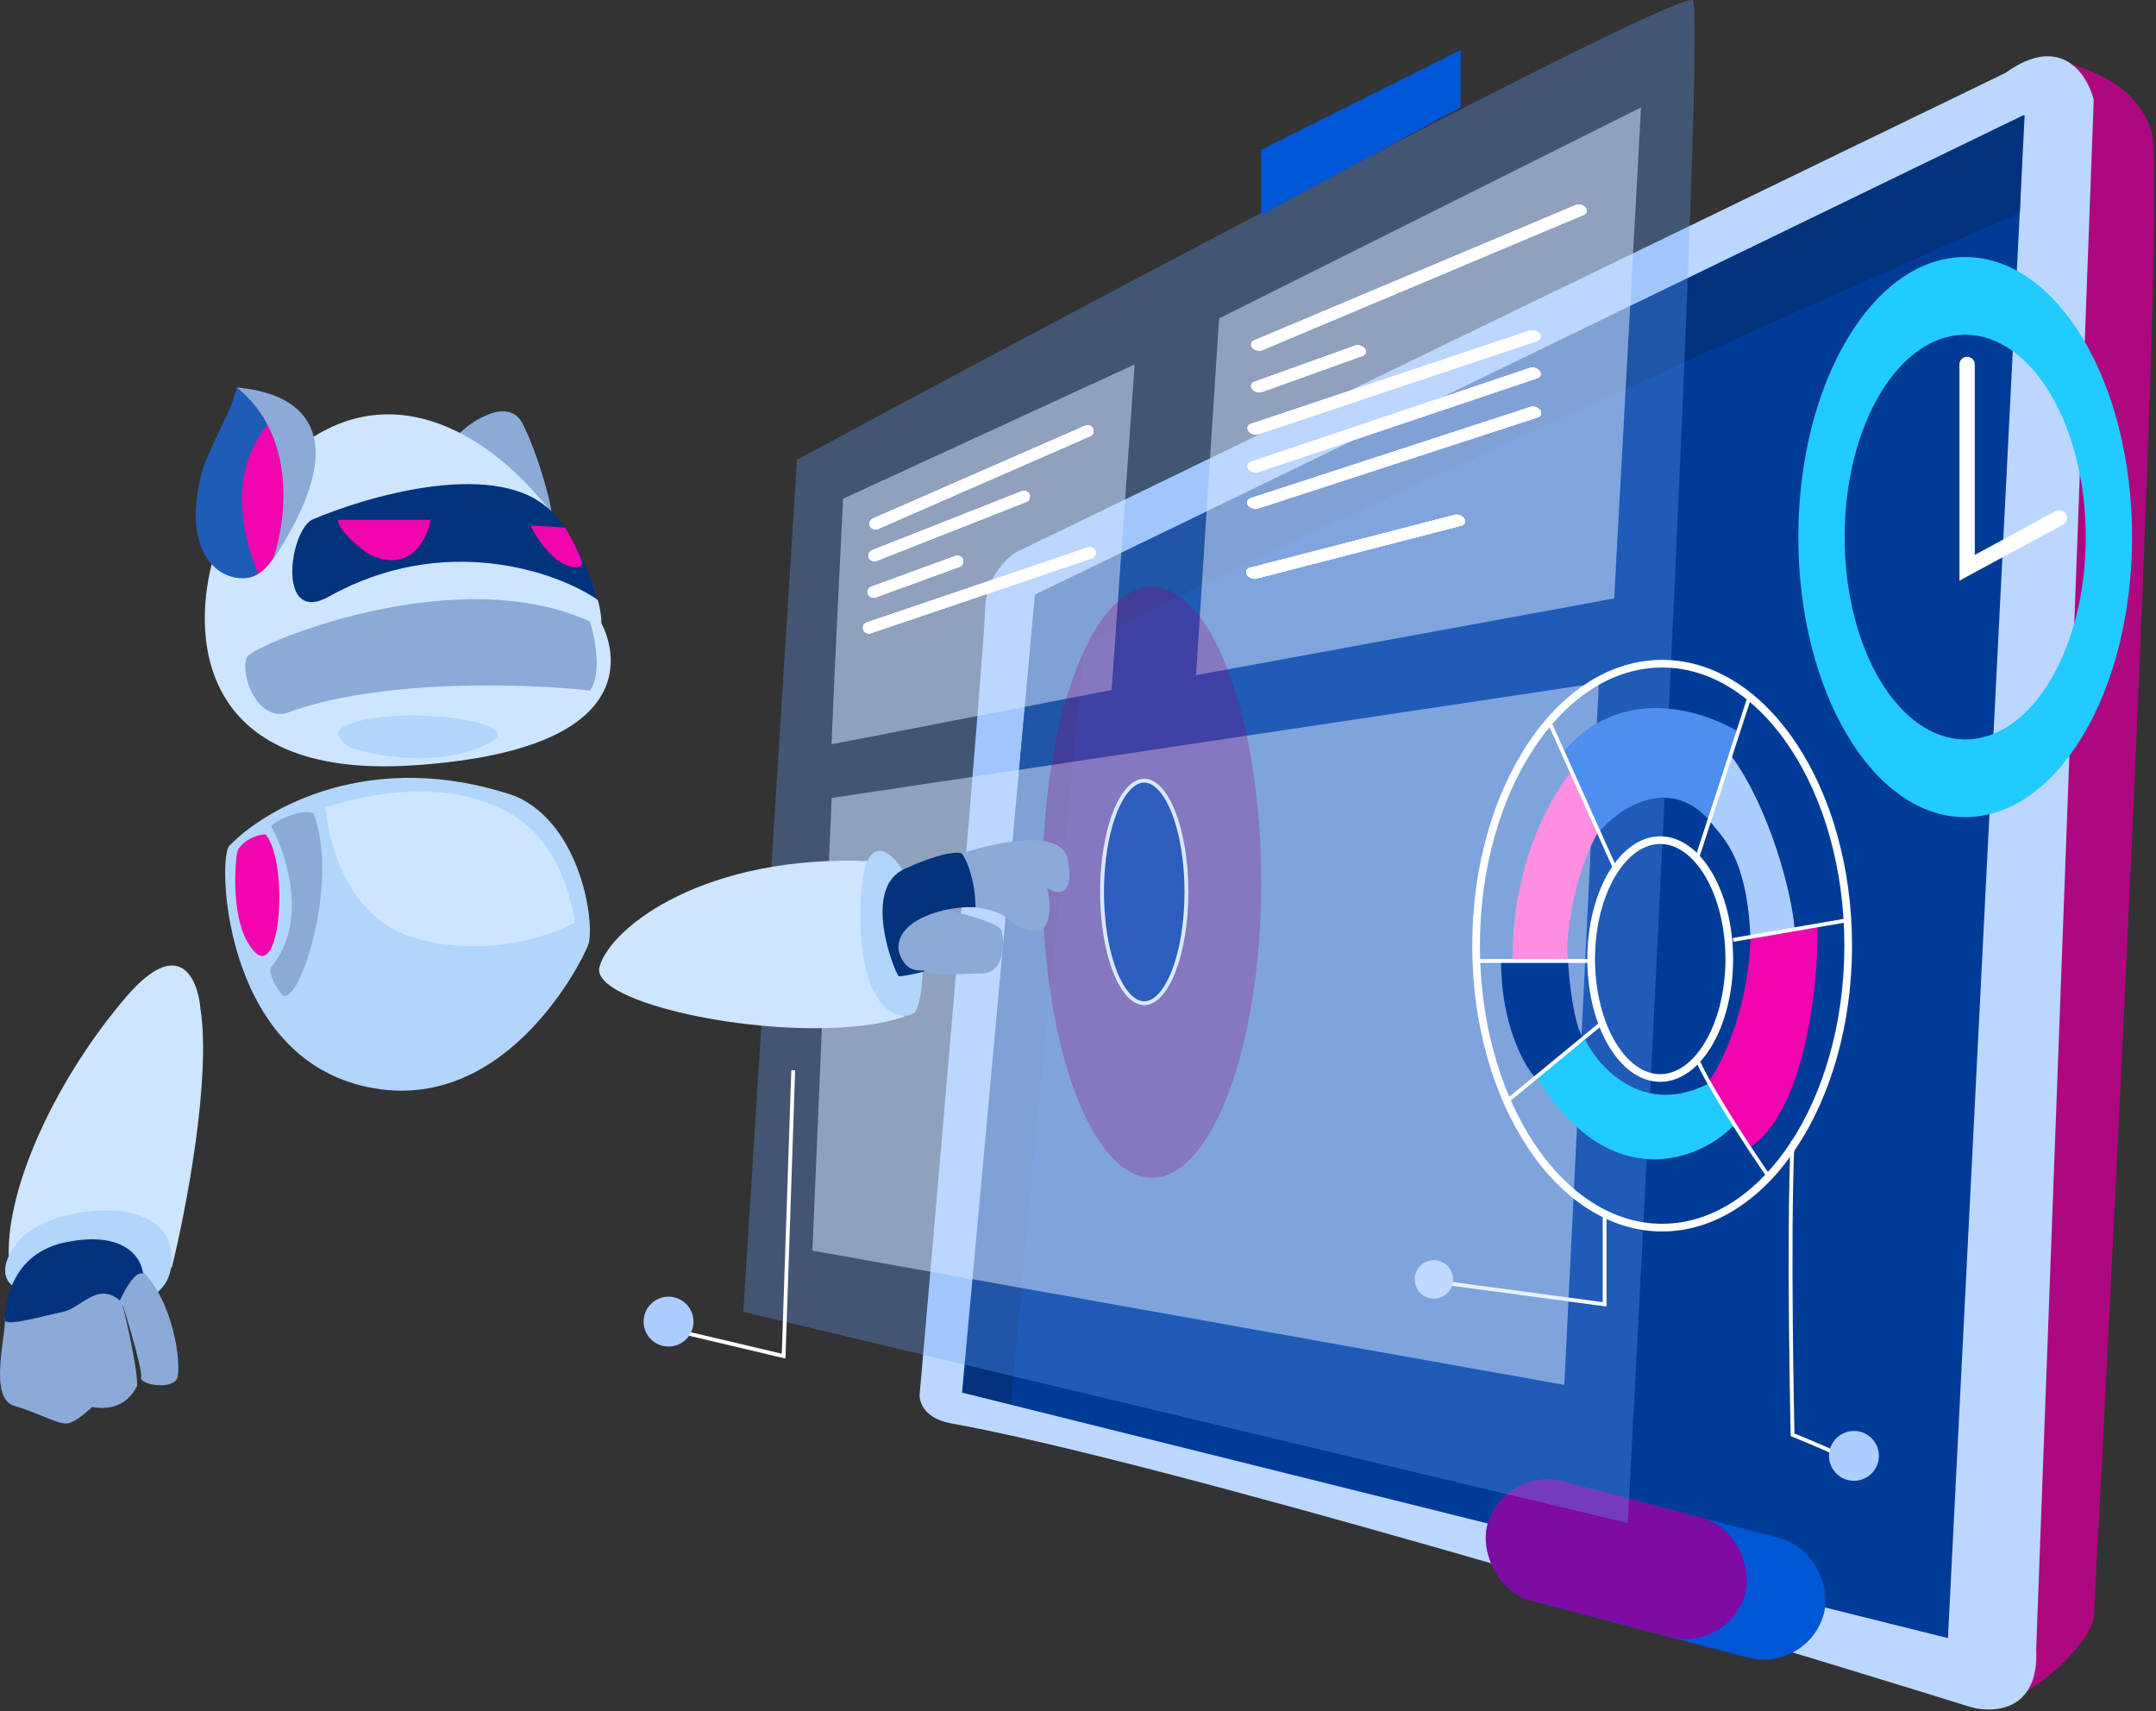 <svg width="562" height="446" viewBox="0 0 562 446" fill="none" xmlns="http://www.w3.org/2000/svg">
<rect x="0" y="0" width="562" height="446" fill="#333333" stroke="none"/>
<path d="M560.766 34C555.766 19 538.734 17 535 15L521.266 444.5C534.866 438.9 544.766 427 545.766 422C552.433 296 564.766 42 560.766 34Z" fill="#AE0880"/>
<path d="M513.766 445C447.433 424.333 301.366 380.6 247.766 371C240.566 369.601 239.433 365.084 239.766 363C245.433 298.333 256.766 167 256.766 159C256.766 151 262.099 145.667 264.766 144L522.766 19C537.166 8.6 544.099 19.333 545.766 26L530.766 430C531.566 446 519.766 446.667 513.766 445Z" fill="#BCD7FF"/>
<path d="M527.766 30L269.766 156L250.766 363L507.766 427L527.766 30Z" fill="#003C97"/>
<rect width="90.718" height="32.174" rx="16.087" transform="matrix(0.967 0.254 -0.26 0.966 391.883 382.053)" fill="#0056D7"/>
<rect width="69.564" height="32.174" rx="16.087" transform="matrix(0.967 0.254 -0.26 0.966 391.883 382.053)" fill="#90009C" fill-opacity="0.87"/>
<path d="M282.766 169C283.566 164.2 445.833 90.833 526.5 55.5L527.5 30L269.766 155L251 363L263.5 366C269.167 302.667 281.966 173.8 282.766 169Z" fill="#03337C"/>
<path d="M441.275 0.085C438.082 -3.005 284.253 78.631 207.738 119.836L193.766 341.953L424.309 397C431.295 265.983 444.469 3.176 441.275 0.085Z" fill="#64A2FF" fill-opacity="0.31"/>
<path d="M418.266 316V340L377.266 334.5" stroke="white"/>
<path d="M467.266 297.5C466.099 322.667 467.266 374 467.266 374C467.266 374 475.433 377.333 477.766 378.5" stroke="white"/>
<path d="M206.766 279L204.266 353.5L176.766 347" stroke="white"/>
<path d="M328.766 56V39L380.766 13V28L328.766 56Z" fill="#0056D7"/>
<path d="M555.766 140C555.766 180.317 536.29 213 512.266 213C488.242 213 468.766 180.317 468.766 140C468.766 99.683 488.242 67 512.266 67C536.29 67 555.766 99.683 555.766 140ZM480.836 140C480.836 169.13 494.908 192.745 512.266 192.745C529.625 192.745 543.696 169.13 543.696 140C543.696 110.87 529.625 87.255 512.266 87.255C494.908 87.255 480.836 110.87 480.836 140Z" fill="#21CAFF"/>
<path d="M512.766 95V148L536.766 135" stroke="white" stroke-width="4" stroke-linecap="round"/>
<path d="M450.766 250C450.766 258.688 448.673 266.505 445.341 272.117C441.997 277.75 437.518 281 432.766 281C428.014 281 423.536 277.75 420.191 272.117C416.859 266.505 414.766 258.688 414.766 250C414.766 241.312 416.859 233.495 420.191 227.883C423.536 222.25 428.014 219 432.766 219C437.518 219 441.997 222.25 445.341 227.883C448.673 233.495 450.766 241.312 450.766 250Z" stroke="white" stroke-width="2"/>
<circle cx="483.266" cy="379.5" r="6.5" fill="#ACCDFF"/>
<circle r="6.5" transform="matrix(-1 0 0 1 174.266 344.5)" fill="#ACCDFF"/>
<circle cx="373.766" cy="333.5" r="5" fill="#ACCDFF"/>
<path d="M211.766 326L216.791 208L416.766 178L407.766 361L211.766 326Z" fill="#D4E5FF" fill-opacity="0.53"/>
<path d="M427.766 28L317.766 83L311.766 176L420.766 156L427.766 28Z" fill="#D5E5FF" fill-opacity="0.53"/>
<path d="M216.766 194C217.433 176.086 219.766 130 219.766 130L295.766 95L289.766 179.857L216.766 194Z" fill="#D5E5FF" fill-opacity="0.53"/>
<path d="M456.266 244.5C455.866 262.5 448.766 277.667 445.266 282L456.266 299C470.666 289.4 474.099 256 473.766 241.5L456.266 244.5Z" fill="#F005AE"/>
<path d="M445.266 282.5C426.466 292.1 414.766 275 413.266 271L400.766 281C419.566 311.8 443.099 302.5 451.766 293.5L445.266 282.5Z" fill="#21CAFF"/>
<path d="M408.766 250.5H391.266C391.266 266.9 397.266 277.833 400.266 281L412.766 270.5C410.266 268 408.766 253.5 408.766 250.5Z" fill="#003C97"/>
<path d="M394.266 250C394.266 223.6 405.266 206.167 409.766 201L416.766 216.5C409.766 228.5 407.766 247 408.766 250H394.266Z" fill="#FF8FE0"/>
<path d="M416.777 217L407.766 195.61C426.735 174.22 452.766 190.5 452.766 190.5L445.266 213.5C434.643 201.959 421.519 211.031 416.777 217Z" fill="#4E8EEE"/>
<path d="M385.266 250.5H414.766" stroke="white"/>
<path d="M442.766 277C446.766 285.4 456.766 300.5 461.266 307" stroke="white"/>
<path d="M392.266 287.5L417.766 266.5" stroke="white"/>
<path d="M403.766 188L421.266 227" stroke="white"/>
<path d="M456.266 244C455.266 221.5 447.766 217.5 445.766 214L451.266 197C461.266 210.6 467.099 232.833 467.766 242L456.266 244Z" fill="#ACCDFF"/>
<path d="M451.766 245L480.766 240" stroke="white"/>
<path d="M442.266 224L455.766 182.5" stroke="white"/>
<path d="M481.766 246.5C481.766 266.903 476.269 285.33 467.435 298.626C458.596 311.93 446.495 320 433.266 320C420.037 320 407.936 311.93 399.097 298.626C390.263 285.33 384.766 266.903 384.766 246.5C384.766 226.097 390.263 207.67 399.097 194.374C407.936 181.07 420.037 173 433.266 173C446.495 173 458.596 181.07 467.435 194.374C476.269 207.67 481.766 226.097 481.766 246.5Z" stroke="white" stroke-width="2"/>
<ellipse cx="300.266" cy="230" rx="28.5" ry="77" fill="#970076" fill-opacity="0.27"/>
<path d="M309.266 232.5C309.266 240.6 307.985 247.911 305.932 253.178C304.905 255.813 303.694 257.912 302.375 259.343C301.056 260.774 299.667 261.5 298.266 261.5C296.865 261.5 295.476 260.774 294.157 259.343C292.838 257.912 291.628 255.813 290.6 253.178C288.547 247.911 287.266 240.6 287.266 232.5C287.266 224.4 288.547 217.089 290.6 211.822C291.628 209.187 292.838 207.088 294.157 205.657C295.476 204.226 296.865 203.5 298.266 203.5C299.667 203.5 301.056 204.226 302.375 205.657C303.694 207.088 304.905 209.187 305.932 211.822C307.985 217.089 309.266 224.4 309.266 232.5Z" fill="#0F56BF" fill-opacity="0.74" stroke="#DAE9FF"/>
<rect x="225.933" y="143.979" width="45" height="3" rx="1.5" transform="rotate(-21.507 225.933 143.979)" fill="white"/>
<rect x="225.933" y="143.979" width="45" height="3" rx="1.5" transform="rotate(-21.507 225.933 143.979)" fill="white"/>
<rect x="225.933" y="143.979" width="45" height="3" rx="1.5" transform="rotate(-21.507 225.933 143.979)" fill="white"/>
<rect x="225.933" y="143.979" width="45" height="3" rx="1.5" transform="rotate(-21.507 225.933 143.979)" fill="white"/>
<rect x="225.766" y="153.432" width="26.331" height="3" rx="1.5" transform="rotate(-20.056 225.766 153.432)" fill="white"/>
<rect x="225.766" y="153.432" width="26.331" height="3" rx="1.5" transform="rotate(-20.056 225.766 153.432)" fill="white"/>
<rect x="225.766" y="153.432" width="26.331" height="3" rx="1.5" transform="rotate(-20.056 225.766 153.432)" fill="white"/>
<rect x="225.766" y="153.432" width="26.331" height="3" rx="1.5" transform="rotate(-20.056 225.766 153.432)" fill="white"/>
<rect x="224.554" y="162.726" width="63.876" height="3" rx="1.5" transform="rotate(-18.735 224.554 162.726)" fill="white"/>
<rect x="224.554" y="162.726" width="63.876" height="3" rx="1.5" transform="rotate(-18.735 224.554 162.726)" fill="white"/>
<rect x="224.554" y="162.726" width="63.876" height="3" rx="1.5" transform="rotate(-18.735 224.554 162.726)" fill="white"/>
<rect x="224.554" y="162.726" width="63.876" height="3" rx="1.5" transform="rotate(-18.735 224.554 162.726)" fill="white"/>
<rect x="226.2" y="135.765" width="63.44" height="3" rx="1.5" transform="rotate(-23.617 226.2 135.765)" fill="white"/>
<rect x="226.2" y="135.765" width="63.44" height="3" rx="1.5" transform="rotate(-23.617 226.2 135.765)" fill="white"/>
<rect x="226.2" y="135.765" width="63.44" height="3" rx="1.5" transform="rotate(-23.617 226.2 135.765)" fill="white"/>
<rect x="226.2" y="135.765" width="63.44" height="3" rx="1.5" transform="rotate(-23.617 226.2 135.765)" fill="white"/>
<rect width="94.162" height="3.273" rx="1.636" transform="matrix(0.922 -0.388 0.632 0.775 325.426 89.367)" fill="white"/>
<rect width="94.162" height="3.273" rx="1.636" transform="matrix(0.922 -0.388 0.632 0.775 325.426 89.367)" fill="white"/>
<rect width="94.162" height="3.273" rx="1.636" transform="matrix(0.922 -0.388 0.632 0.775 325.426 89.367)" fill="white"/>
<rect width="94.162" height="3.273" rx="1.636" transform="matrix(0.922 -0.388 0.632 0.775 325.426 89.367)" fill="white"/>
<rect width="31.194" height="3.273" rx="1.636" transform="matrix(0.941 -0.338 0.59 0.808 325.434 100.092)" fill="white"/>
<rect width="31.194" height="3.273" rx="1.636" transform="matrix(0.941 -0.338 0.59 0.808 325.434 100.092)" fill="white"/>
<rect width="31.194" height="3.273" rx="1.636" transform="matrix(0.941 -0.338 0.59 0.808 325.434 100.092)" fill="white"/>
<rect width="31.194" height="3.273" rx="1.636" transform="matrix(0.941 -0.338 0.59 0.808 325.434 100.092)" fill="white"/>
<rect width="80.037" height="3.273" rx="1.636" transform="matrix(0.948 -0.317 0.572 0.82 324.513 111.028)" fill="white"/>
<rect width="80.037" height="3.273" rx="1.636" transform="matrix(0.948 -0.317 0.572 0.82 324.513 111.028)" fill="white"/>
<rect width="80.037" height="3.273" rx="1.636" transform="matrix(0.948 -0.317 0.572 0.82 324.513 111.028)" fill="white"/>
<rect width="80.037" height="3.273" rx="1.636" transform="matrix(0.948 -0.317 0.572 0.82 324.513 111.028)" fill="white"/>
<rect width="80.037" height="3.273" rx="1.636" transform="matrix(0.948 -0.319 0.573 0.819 324.527 120.905)" fill="white"/>
<rect width="80.037" height="3.273" rx="1.636" transform="matrix(0.948 -0.319 0.573 0.819 324.527 120.905)" fill="white"/>
<rect width="80.037" height="3.273" rx="1.636" transform="matrix(0.948 -0.319 0.573 0.819 324.527 120.905)" fill="white"/>
<rect width="80.037" height="3.273" rx="1.636" transform="matrix(0.948 -0.319 0.573 0.819 324.527 120.905)" fill="white"/>
<rect width="80.037" height="3.273" rx="1.636" transform="matrix(0.951 -0.31 0.566 0.825 324.425 130.383)" fill="white"/>
<rect width="80.037" height="3.273" rx="1.636" transform="matrix(0.951 -0.31 0.566 0.825 324.425 130.383)" fill="white"/>
<rect width="80.037" height="3.273" rx="1.636" transform="matrix(0.951 -0.31 0.566 0.825 324.425 130.383)" fill="white"/>
<rect width="80.037" height="3.273" rx="1.636" transform="matrix(0.951 -0.31 0.566 0.825 324.425 130.383)" fill="white"/>
<rect width="58.531" height="3.273" rx="1.636" transform="matrix(0.968 -0.25 0.513 0.859 324.2 148.424)" fill="white"/>
<rect width="58.531" height="3.273" rx="1.636" transform="matrix(0.968 -0.25 0.513 0.859 324.2 148.424)" fill="white"/>
<rect width="58.531" height="3.273" rx="1.636" transform="matrix(0.968 -0.25 0.513 0.859 324.2 148.424)" fill="white"/>
<rect width="58.531" height="3.273" rx="1.636" transform="matrix(0.968 -0.25 0.513 0.859 324.2 148.424)" fill="white"/>
<path d="M134.266 207.5C96.666 194.7 68.933 210.833 59.766 220.5C56.766 223.309 57.766 274 94.266 283C130.766 292 151.266 251.5 153.266 246.5C155.266 241.5 151.766 215 134.266 207.5Z" fill="#B2D5FC"/>
<path d="M136.266 110.5C132.666 103.3 122.766 109.667 119.266 113.5C126.599 121 143.366 135.3 143.766 134.5C144.266 133.5 140.766 119.5 136.266 110.5Z" fill="#8BAAD8"/>
<path d="M107.766 199.5C50.602 203.283 49.933 164.5 55.766 145C98.766 63.5 156.766 138.605 156.766 162.5C156.766 162.5 175.766 195 107.766 199.5Z" fill="#CDE5FF"/>
<path d="M142.266 132C127.866 120 95.599 129.333 81.266 135.5C75.266 139 72.266 163 85.766 155.5C115.766 138.7 145.333 149 156 156.5C154.5 151.5 149 137 142.266 132Z" fill="#03337C"/>
<path d="M32.766 260C46.766 243.6 51.599 255.167 52.266 263C55.066 281.4 48.433 315.667 44.766 330.5C31.566 310.9 10.933 320.333 2.266 327.5C1.766 308.5 15.266 280.5 32.766 260Z" fill="#CDE5FF"/>
<path d="M3.766 335.5C-0.634 332.7 1.933 327.333 3.766 325C9.266 314.5 45.266 309 44.766 328.5C44.266 348 9.266 339 3.766 335.5Z" fill="#B2D5FC"/>
<path d="M227.266 224.5C184.066 222.5 159.266 241.5 156.266 252C153.266 262.5 210.766 273.5 235.766 265L227.266 224.5Z" fill="#CDE5FF"/>
<path d="M36.766 359C37.266 357 31.766 339 30.766 336.5L36.766 331C45.266 339 47.266 355.5 46.266 359C45.266 362.5 36.266 361 36.766 359Z" fill="#8BAAD8"/>
<path d="M16.766 363.892L18.307 337.675L30.631 335C32.343 341.42 35.766 355.652 35.766 361.217C31.247 370.205 21.217 366.745 16.766 363.892Z" fill="#8BAAD8"/>
<path d="M3.766 366.5C-3.234 364.5 1.766 347.5 1.266 343.5L24.266 336.5V366.5C22.933 367.833 19.766 370.6 17.766 371C15.266 371.5 10.766 368.5 3.766 366.5Z" fill="#8BAAD8"/>
<path d="M16.266 324C32.266 320.4 36.933 327.833 37.266 332C35.266 331.2 32.433 336.333 31.266 339C25.266 334 21.266 341 16.266 342C11.266 343 1.266 346 1.266 344C1.266 342 1.766 327.5 16.266 324Z" fill="#03337C"/>
<path d="M109.766 245C87.266 239.5 85.266 213 84.766 210.5C103.266 204.5 122.266 204.5 135.266 213.5C145.666 220.7 149.266 234.833 149.766 240.5C143.266 244 127.766 249.4 109.766 245Z" fill="#CDE5FF"/>
<path d="M70.766 252C80.366 240.4 74.766 222.833 70.766 215.5C70.353 214.716 78.266 210.5 81.766 212C88.766 231 77.266 264.5 73.266 259C70.066 254.6 70.266 252.5 70.766 252Z" fill="#8BAAD8"/>
<path d="M66.266 248C60.666 242 60.933 228.5 61.766 222.5C62.036 220 66.266 217.5 69.266 217.5C75.266 225 73.266 255.5 66.266 248Z" fill="#F005AE"/>
<path d="M90.766 194.5C87.616 192.385 87.933 191 88.766 190C97.266 183.5 136.266 187 128.766 193C114.266 201.5 93 196 90.766 194.5Z" fill="#B2D5FC"/>
<path d="M153.766 162C119.766 146.5 70.266 166.5 65.266 170.5C61.766 171.599 65.266 187.5 74.266 186C98.666 176.8 137.433 178.167 153.766 180C156.966 175.6 155.099 166.167 153.766 162Z" fill="#8BAAD8"/>
<path d="M147.266 137.5L138.266 137C144.766 149.5 151.766 148.5 151.766 147C151.766 145.8 149.099 140.333 147.266 137.5Z" fill="#F005AE"/>
<path d="M112.266 135.5H88.266C87.099 137 94.266 143.8 97.266 145C107.266 149 111.433 140.333 112.266 135.5Z" fill="#F005AE"/>
<path d="M61.766 101C61.266 109.5 41.766 133.5 57.766 148C73.766 162.5 86.766 114 61.766 101Z" fill="#F005AE"/>
<path d="M67.266 149.5C56.766 123.5 69.266 112 69.766 110.5C68.566 106.9 63.933 102.667 61.766 101C59.766 108.5 56.266 113 52.766 122.5C45.766 148.5 61.766 153.5 67.266 149.5Z" fill="#1F5CB7"/>
<path d="M61.766 101C65.266 101.5 99.766 103 70.766 146.5C72.074 144.5 80.766 116.5 61.766 101Z" fill="#8BAAD8"/>
<path d="M224.266 238.5C224.266 215.5 231.766 221.5 234.766 226C242.266 236 241.365 261.787 238.266 264C234.766 266.5 224.266 264 224.266 238.5Z" fill="#B2D5FC"/>
<path d="M278.438 224.366C276.849 214.648 255.598 220.317 245.172 224.366C229.283 226.39 231.766 247.141 235.738 251.19C239.71 255.24 250.633 253.721 256.095 253.721C261.557 253.721 262.053 246.129 261.06 242.586C260.067 239.043 232.759 234.994 249.144 236.007C265.529 237.019 261.06 241.068 268.508 242.586C274.466 243.801 273.969 235.669 272.976 231.451C275.459 233.139 280.027 234.083 278.438 224.366Z" fill="#8BAAD8"/>
<path d="M235.766 226.5C224.766 231.5 232.766 252.5 234.266 254.5C235.766 254.5 242.766 253 240.766 253C238.766 253 235.766 253 234.266 248C233.066 239.6 246.933 236 254.266 236.5C254.266 230.381 252.433 224.833 250.766 222.5C249.433 221.833 244.566 222.5 235.766 226.5Z" fill="#03337C"/>
</svg>
